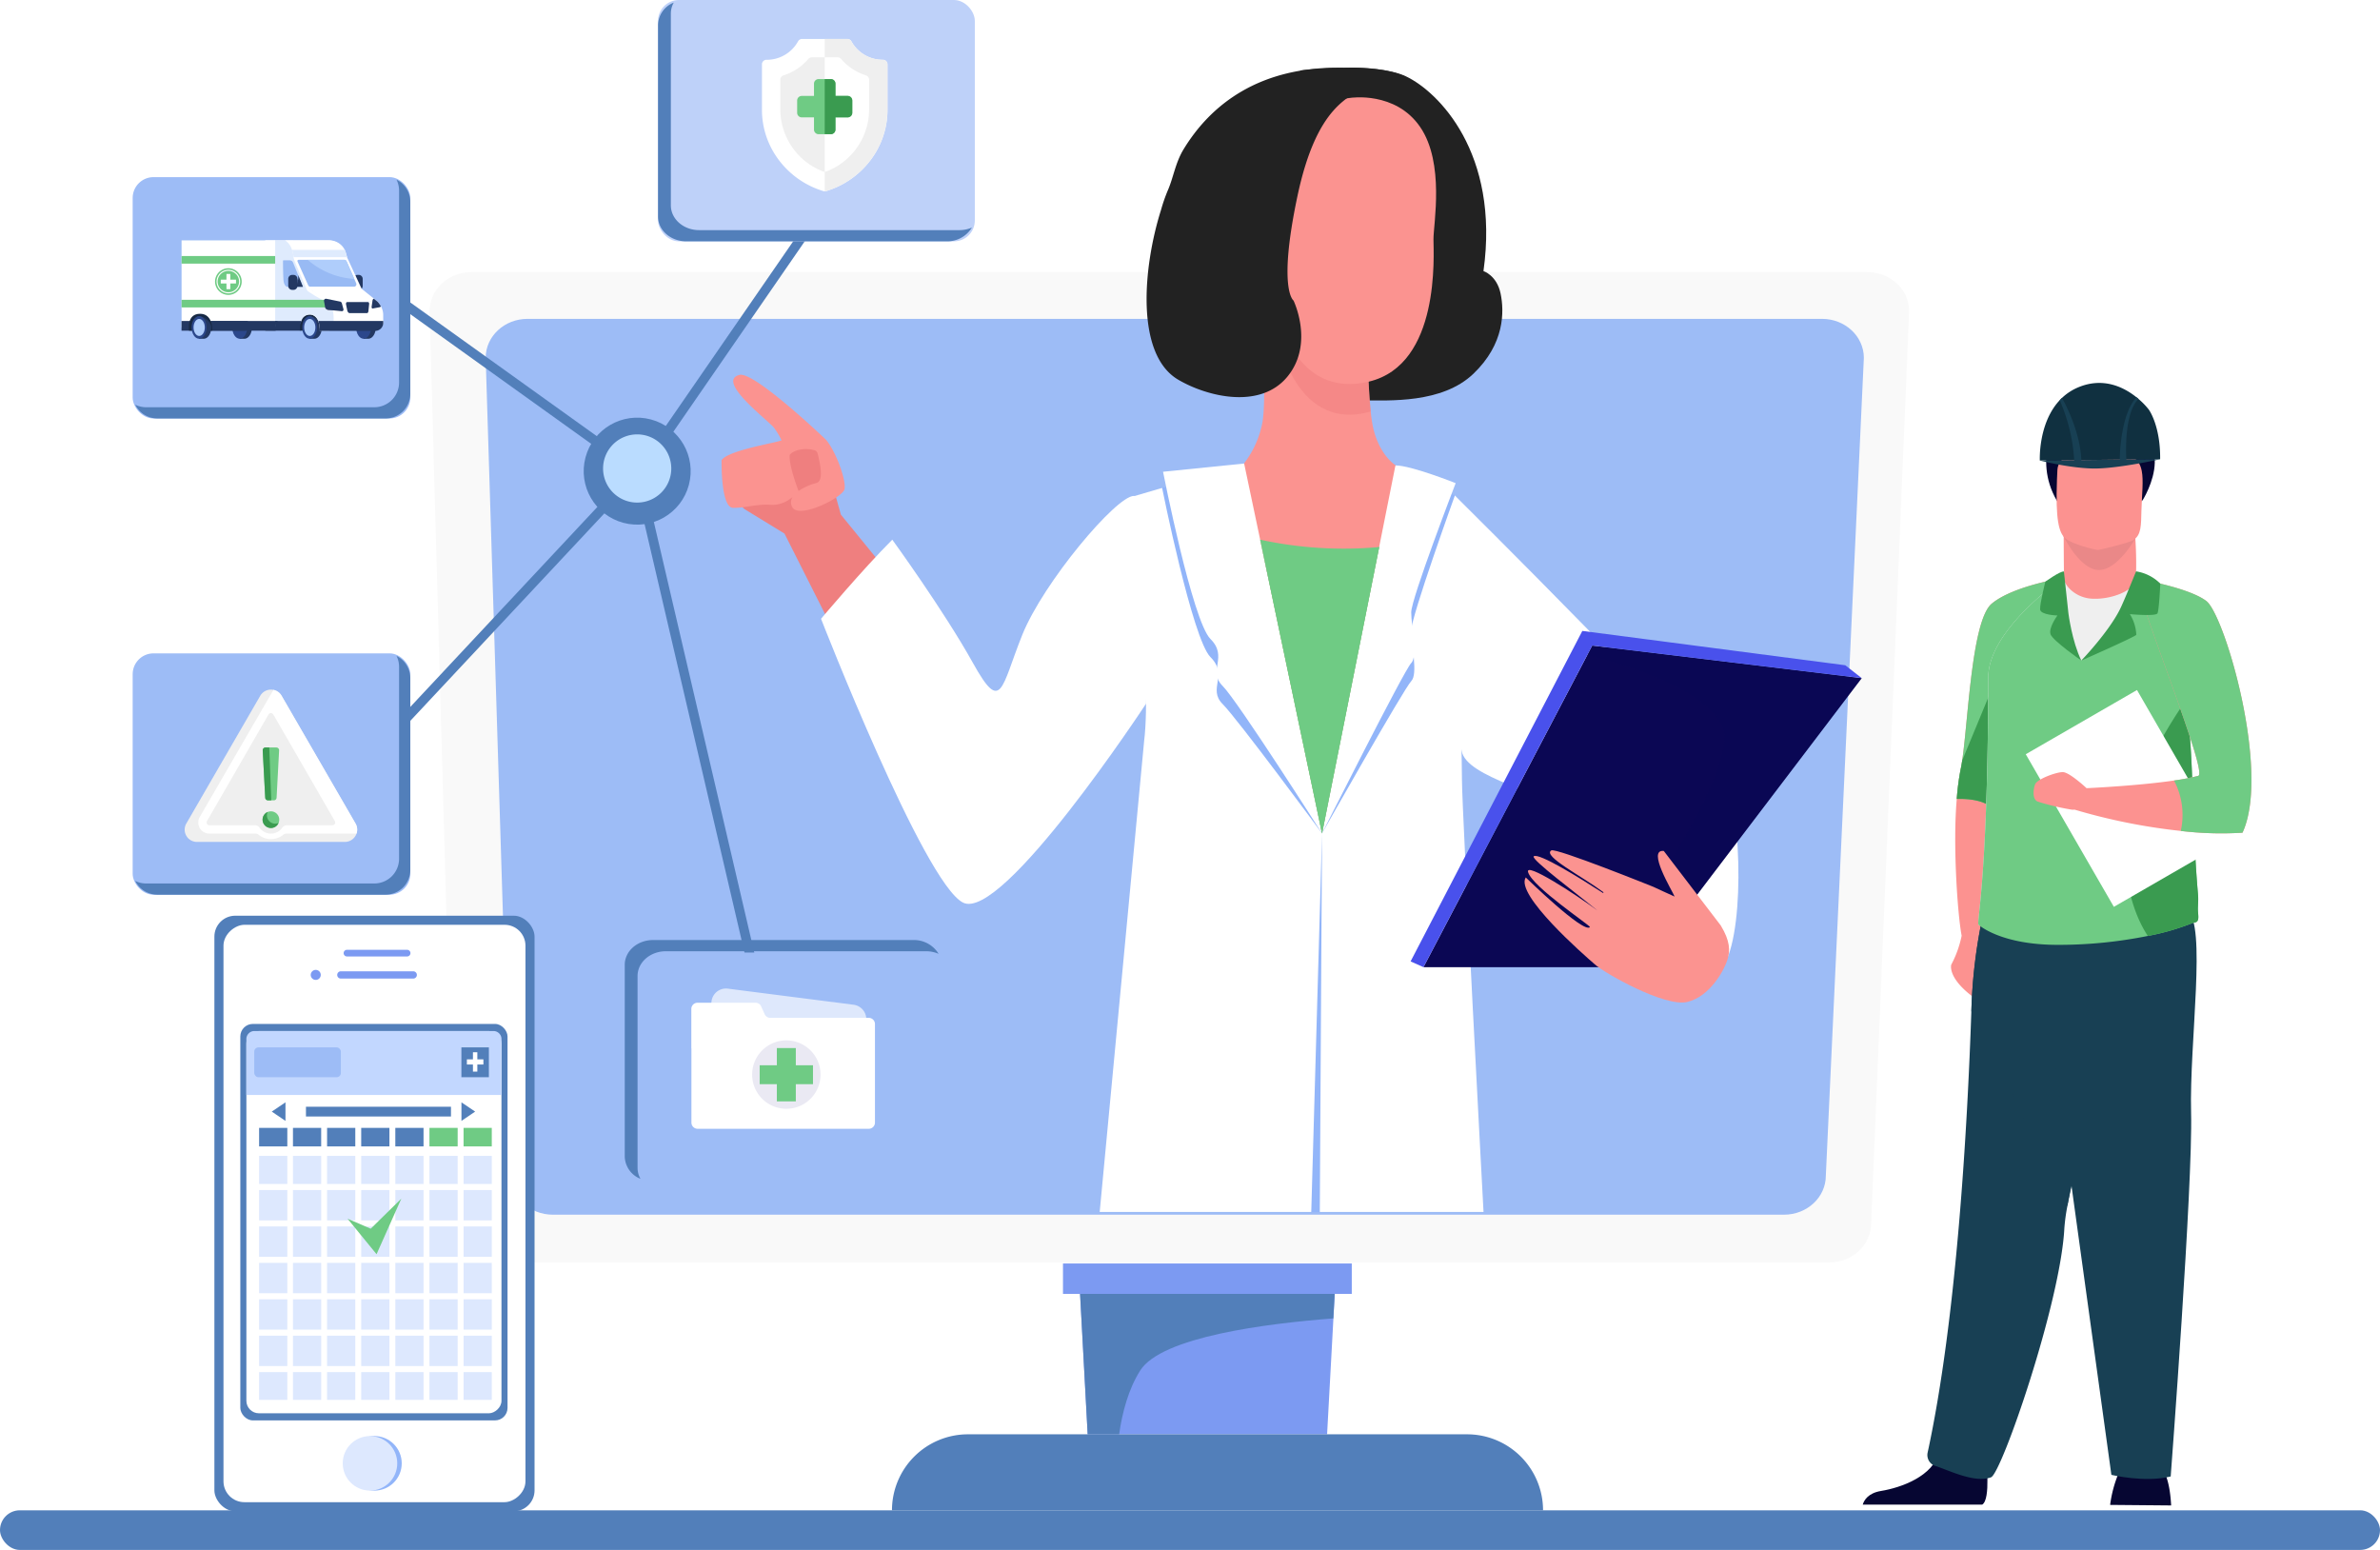 <svg xmlns="http://www.w3.org/2000/svg" xmlns:xlink="http://www.w3.org/1999/xlink" width="570" height="371.166" viewBox="0 0 570 371.166">
  <defs>
    <filter id="Rectangle_1821" x="140.631" y="219.11" width="93.869" height="75.798" filterUnits="userSpaceOnUse">
      <feOffset dy="3" input="SourceAlpha"/>
      <feGaussianBlur stdDeviation="3" result="blur"/>
      <feFlood flood-opacity="0.161"/>
      <feComposite operator="in" in2="blur"/>
      <feComposite in="SourceGraphic"/>
    </filter>
  </defs>
  <g id="Occucare_Jamaica_1" transform="translate(-201.228 -963)">
    <g id="Group_168778" data-name="Group 168778" transform="translate(233 963)">
      <g id="Group_168754" data-name="Group 168754">
        <g id="Group_168751" data-name="Group 168751">
          <g id="Layer_1" data-name="Layer 1">
            <rect id="Rectangle_1816" data-name="Rectangle 1816" width="570" height="9.489" rx="4.745" transform="translate(-31.772 361.677)" fill="#527fba"/>
            <path id="Path_84810" data-name="Path 84810" d="M851.853,921.425H532.717c-5.529,0-10.012-4.184-10.012-9.34L516.63,693.6c0-5.158,4.482-9.339,10.011-9.339h334.32c5.528,0,10.011,4.184,10.011,9.339l-9.106,218.488C861.865,917.244,857.383,921.425,851.853,921.425Z" transform="translate(-445.511 -619.108)" fill="#f9f9f9"/>
            <path id="Path_84813" data-name="Path 84813" d="M565.914,925.521l-6.07-195.847c0-5.158,4.481-9.339,10.011-9.339H879.9c5.529,0,10.012,4.184,10.012,9.339l-9.107,195.847c0,5.158-4.482,9.34-10.012,9.34H575.925C570.4,934.86,565.914,930.679,565.914,925.521Z" transform="translate(-475.3 -643.976)" fill="#9dbcf6"/>
            <path id="Path_84815" data-name="Path 84815" d="M1041.43,839.734s4.313,43.685,2.46,58.549l-10.651,112.852h91.927S1120,914.97,1120,907.688s-1.513-67.954-1.513-67.954l-14.409-7.281L1067.826,832Z" transform="translate(-801.639 -720.908)" fill="#fff"/>
            <g id="Group_168727" data-name="Group 168727" transform="translate(246.532 111.682)">
              <path id="Path_84816" data-name="Path 84816" d="M1099.433,834.195l-18.143,5.08s7.264,36.268,11.6,40.6-.735,7.585,2.9,11.225,23.814,30.994,23.814,30.994Z" transform="translate(-1081.29 -834.195)" fill="#92b5f9"/>
              <path id="Path_84817" data-name="Path 84817" d="M1223.138,838.02l-18.505,86.709s19.674-34.772,21.359-36.454,0-8.8,0-12.134,10.465-32.35,10.465-32.35S1226.9,838.02,1223.138,838.02Z" transform="translate(-1166.318 -836.831)" fill="#92b5f9"/>
            </g>
            <g id="Group_168728" data-name="Group 168728" transform="translate(246.772 111.001)">
              <path id="Path_84818" data-name="Path 84818" d="M1101.486,832l-19.415,1.972s7.02,35.71,11.354,40.044-.735,7.584,2.9,11.225,23.814,35.343,23.814,35.343Z" transform="translate(-1082.071 -832)" fill="#fff"/>
              <path id="Path_84819" data-name="Path 84819" d="M1222.231,833.462l-17.595,88.128s19.674-39.12,21.359-40.8,0-8.8,0-12.134,10.646-30.944,10.646-30.944S1225.987,833.462,1222.231,833.462Z" transform="translate(-1166.558 -833.009)" fill="#fff"/>
            </g>
            <path id="Path_84820" data-name="Path 84820" d="M1196.33,1207.705l2.582-90.555-.534,90.555Z" transform="translate(-914.063 -917.415)" fill="#92b5f9"/>
            <rect id="Rectangle_1817" data-name="Rectangle 1817" width="69.168" height="7.28" transform="translate(222.807 302.57)" fill="#7c9af2"/>
            <path id="Path_84821" data-name="Path 84821" d="M1077.267,1504.784h-57.331l-1.821-33.624H1079.1Z" transform="translate(-791.205 -1161.307)" fill="#7c9af2"/>
            <path id="Path_84822" data-name="Path 84822" d="M1079.082,1471.16H1018.1l1.821,33.624h7.54c.741-5.233,2.219-10.808,5.048-15.28,5.113-8.083,30.346-11.262,46.249-12.473Z" transform="translate(-791.204 -1161.307)" fill="#527fba"/>
            <path id="Path_84823" data-name="Path 84823" d="M1029.015,1597.6H873.087a18.2,18.2,0,0,1,18.2-18.2h119.53a18.2,18.2,0,0,1,18.2,18.2Z" transform="translate(-691.235 -1235.921)" fill="#527fba"/>
            <path id="Path_84824" data-name="Path 84824" d="M770.282,829.426l-5.3-18.962L741.7,816.43s3.32,10.327,5.638,11.751l9.437,5.775h0l20.814,41.288,14.976-18.5Z" transform="translate(-600.665 -706.177)" fill="#ef7f7f"/>
            <path id="Path_84825" data-name="Path 84825" d="M1153.408,528.173s17.746-2.17,25.331,1.448,22.449,18.233,18.5,46.6c0,0,3.186,1.013,4.095,5.355s.986,12.083-6.523,19.246-20.167,6.363-26.692,6.363-24.876-5.5-29.578-15.628S1153.408,528.173,1153.408,528.173Z" transform="translate(-873.726 -511.304)" fill="#222"/>
            <path id="Path_84826" data-name="Path 84826" d="M1162.706,542.583c-4.759-.445-8.724,1.739-11.911,5.327-4.028,11.851-10.469,32.128-11.963,44.639a36.779,36.779,0,0,0,4.718,13.977q.623,1.032,1.311,1.97c6.289,4.947,15.545,7.936,21.229,8.747,17.691-2.378,22.667-18.715,22.228-36.722-.119-4.852,3.35-19.958-4.16-29.72C1179.114,544.244,1170.416,541.823,1162.706,542.583Z" transform="translate(-874.428 -521.591)" fill="#222"/>
            <path id="Path_84827" data-name="Path 84827" d="M1148.968,721.773s.91,12.285,0,17.9a23.168,23.168,0,0,1-4.4,9.859l18.657,88.579,17.6-88.129s-4.368-2.677-5.608-10.314-1.214-27.3-1.214-27.3Z" transform="translate(-878.384 -638.576)" fill="#fb9390"/>
            <path id="Path_84828" data-name="Path 84828" d="M1171.743,961.01l13.7-68.6a94.44,94.44,0,0,1-28.516-1.763Z" transform="translate(-886.898 -761.409)" fill="#6fcb84"/>
            <path id="Path_84829" data-name="Path 84829" d="M1185.444,892.408l-.292.031c-3.429,14.015-11.263,45.087-13.936,47.76-2.567,2.567-10.394-31.669-14.272-49.55h-.017l14.82,70.365Z" transform="translate(-886.898 -761.409)" fill="#6fcb84"/>
            <path id="Path_84830" data-name="Path 84830" d="M1171.41,720.293c2.68,10.442,9.174,20.244,21.538,16.994.15-.039.294-.089.44-.127-.914-8.729-.89-24.791-.89-24.791Z" transform="translate(-896.886 -638.621)" fill="#ef7f7f" opacity="0.53"/>
            <path id="Path_84831" data-name="Path 84831" d="M1185.189,550.461s10.772-1.669,16.686,6.977,3.185,23.208,3.185,26.848,1.745,30.033-15.474,34.129-23.057-14.713-23.057-26.089S1170.759,551.884,1185.189,550.461Z" transform="translate(-893.521 -527.025)" fill="#fb9390"/>
            <path id="Path_84833" data-name="Path 84833" d="M766.8,779.448c-.207-.255-17.437-16.656-20.845-15.629-5.67,1.478,6.931,10.881,8.3,12.641a19.039,19.039,0,0,1,1.818,3.038c-.445.128-.864.243-1.24.334-3.244.782-11.9,2.4-13.135,4.411,0,0-.233,11.342,2.746,11.4s5.993-1.027,9.192-.705a7.27,7.27,0,0,0,4.487-1.451c.2-.133.388-.267.565-.4a2.319,2.319,0,0,0-.1,2.333c1.528,3.1,12.1-2.249,12.552-4.232S769.241,782.449,766.8,779.448ZM764.383,789.7a13.649,13.649,0,0,0-4.247,1.912c-.408-1.068-2.429-6.525-2.1-8.7h0c1.471-1.555,4.684-1.6,6.257-.928h0a1.487,1.487,0,0,1,.439.767C765.234,784.818,766.3,789.243,764.383,789.7Z" transform="translate(-600.656 -674.031)" fill="#fb9390"/>
            <path id="Path_84834" data-name="Path 84834" d="M818.4,886.326s24.571,63.1,33.977,67.955,43.872-47.633,43.872-47.633,1.33-49.747-2.917-49.747-21.708,20.768-26.731,33.261c-5.11,12.709-4.93,19.131-11.8,6.783-7.014-12.615-19.34-29.561-19.34-29.561C828.386,874.461,818.4,886.326,818.4,886.326Z" transform="translate(-653.536 -738.145)" fill="#fff"/>
            <path id="Path_84835" data-name="Path 84835" d="M1131.553,529.671s-6.067-.758-9.7,2.123-11.68,4.247-16.38,26.544-.91,24.876-.91,24.876,5,10.314-1.446,18.2-19.084,4.907-26.162.758c-10.293-6.034-8.457-26.963-4.129-40.655a40.6,40.6,0,0,1,1.61-4.644c1.36-3.078,1.811-6.62,3.779-9.858,6.371-10.481,17.97-20.059,38.481-19.543C1116.686,527.477,1125.945,526.941,1131.553,529.671Z" transform="translate(-826.54 -511.24)" fill="#222"/>
            <g id="Group_168731" data-name="Group 168731" transform="translate(122.114 46.625)">
              <path id="Path_84840" data-name="Path 84840" d="M681.921,690.383a1.139,1.139,0,0,1-.936-1.786l43.226-62.638a1.14,1.14,0,1,1,1.875,1.294l-43.226,62.638a1.137,1.137,0,0,1-.938.491Z" transform="translate(-680.782 -625.443)" fill="#527fba"/>
            </g>
            <g id="Group_168732" data-name="Group 168732" transform="translate(47.948 111.747)">
              <path id="Path_84841" data-name="Path 84841" d="M443.178,913.335a1.14,1.14,0,0,1-.831-1.918l71.744-76.7a1.14,1.14,0,0,1,1.664,1.556l-71.744,76.7a1.136,1.136,0,0,1-.832.362Z" transform="translate(-442.039 -834.377)" fill="#527fba"/>
            </g>
            <g id="Group_168733" data-name="Group 168733" transform="translate(61.987 70.28)">
              <path id="Path_84842" data-name="Path 84842" d="M546.074,744.845a1.135,1.135,0,0,1-.663-.214l-57.706-41.362a1.139,1.139,0,0,1,1.327-1.852l57.706,41.362a1.139,1.139,0,0,1-.664,2.065Z" transform="translate(-487.23 -701.204)" fill="#527fba"/>
            </g>
            <g id="Group_168734" data-name="Group 168734" transform="translate(119.7 111.802)">
              <path id="Path_84843" data-name="Path 84843" d="M704.909,968.625a1.14,1.14,0,0,1-1.108-.881l-30.779-131.99a1.14,1.14,0,0,1,2.219-.517l30.779,131.985a1.139,1.139,0,0,1-1.111,1.4Z" transform="translate(-672.998 -834.389)" fill="#527fba"/>
            </g>
            <circle id="Ellipse_530" data-name="Ellipse 530" cx="12.814" cy="12.814" r="12.814" transform="matrix(0.257, -0.966, 0.966, 0.257, 105.159, 121.913)" fill="#527fba"/>
            <path id="Path_84844" data-name="Path 84844" d="M666.7,817.863a8.166,8.166,0,1,1-8.166-8.166A8.166,8.166,0,0,1,666.7,817.863Z" transform="translate(-537.705 -705.674)" fill="#badcff"/>
            <g id="Group_168735" data-name="Group 168735" transform="translate(0 42.416)">
              <rect id="Rectangle_1818" data-name="Rectangle 1818" width="66.496" height="57.798" rx="5" fill="#9dbcf6"/>
              <path id="Path_84845" data-name="Path 84845" d="M352.245,613.82a5.9,5.9,0,0,1,.614,2.628v45.936a5.931,5.931,0,0,1-5.93,5.93H292.294a5.905,5.905,0,0,1-2.628-.613,5.93,5.93,0,0,0,5.317,3.3h54.634a5.931,5.931,0,0,0,5.931-5.931V619.137a5.93,5.93,0,0,0-3.3-5.317Z" transform="translate(-289.053 -613.206)" fill="#527fba"/>
            </g>
            <g id="Group_168736" data-name="Group 168736" transform="translate(0 156.461)">
              <rect id="Rectangle_1819" data-name="Rectangle 1819" width="66.496" height="57.798" rx="5" fill="#9dbcf6"/>
              <path id="Path_84846" data-name="Path 84846" d="M352.245,980.154a5.9,5.9,0,0,1,.614,2.628v45.936a5.931,5.931,0,0,1-5.93,5.93H292.294a5.9,5.9,0,0,1-2.628-.614,5.931,5.931,0,0,0,5.316,3.3h54.634a5.931,5.931,0,0,0,5.931-5.931V985.47a5.93,5.93,0,0,0-3.3-5.316Z" transform="translate(-289.053 -979.54)" fill="#527fba"/>
            </g>
            <g id="Group_168737" data-name="Group 168737" transform="translate(125.824)">
              <rect id="Rectangle_1820" data-name="Rectangle 1820" width="75.869" height="57.798" rx="5" transform="translate(75.869 57.798) rotate(180)" fill="#bed1f9"/>
              <path id="Path_84847" data-name="Path 84847" d="M696.5,477.279a5.315,5.315,0,0,0-.7,2.628v45.936c0,3.275,3.027,5.931,6.766,5.931H764.9a7.527,7.527,0,0,0,3-.614,6.908,6.908,0,0,1-6.066,3.3H699.495c-3.739,0-6.766-2.655-6.766-5.93V482.6a5.913,5.913,0,0,1,3.767-5.316Z" transform="translate(-692.729 -476.665)" fill="#527fba"/>
            </g>
            <g id="Group_168738" data-name="Group 168738" transform="translate(117.853 225.11)">
              <g transform="matrix(1, 0, 0, 1, -149.62, -225.11)" filter="url(#Rectangle_1821)">
                <rect id="Rectangle_1821-2" data-name="Rectangle 1821" width="75.869" height="57.798" rx="5" transform="translate(225.5 282.91) rotate(180)" fill="#9dbcf6"/>
              </g>
              <path id="Path_84848" data-name="Path 84848" d="M670.835,1256.01a5.318,5.318,0,0,1-.7-2.628v-45.936c0-3.275,3.027-5.93,6.766-5.93h62.336a7.527,7.527,0,0,1,3,.614,6.908,6.908,0,0,0-6.066-3.3H673.834c-3.739,0-6.766,2.655-6.766,5.931v45.936a5.912,5.912,0,0,0,3.767,5.316Z" transform="translate(-667.068 -1198.825)" fill="#527fba"/>
            </g>
            <g id="Group_168742" data-name="Group 168742" transform="translate(133.797 236.725)">
              <path id="Path_84856" data-name="Path 84856" d="M760.469,1262.954l-30.11-3.854a3.493,3.493,0,0,1-3.022-3.908l2.038-15.918a3.493,3.493,0,0,1,3.908-3.021l30.11,3.854a3.492,3.492,0,0,1,3.021,3.908l-2.038,15.919A3.492,3.492,0,0,1,760.469,1262.954Z" transform="translate(-724.539 -1236.225)" fill="#fff" opacity="0.66"/>
              <path id="Path_84857" data-name="Path 84857" d="M735.949,1249.933l-.822-1.852a1.483,1.483,0,0,0-1.356-.882H719.877a1.483,1.483,0,0,0-1.483,1.484v9.437h.025V1275.9a1.483,1.483,0,0,0,1.483,1.483h40.989a1.483,1.483,0,0,0,1.483-1.483v-23.6a1.483,1.483,0,0,0-1.483-1.483H737.305A1.483,1.483,0,0,1,735.949,1249.933Z" transform="translate(-718.394 -1243.794)" fill="#fff"/>
              <path id="Path_84858" data-name="Path 84858" d="M781.67,1284.39a8.19,8.19,0,1,1-8.19-8.19A8.19,8.19,0,0,1,781.67,1284.39Z" transform="translate(-750.724 -1263.782)" fill="#eae9f3"/>
              <path id="Path_84859" data-name="Path 84859" d="M783.875,1286.243h-4.112v-4.111h-4.54v4.111h-4.111v4.54h4.111v4.111h4.54v-4.111h4.111Z" transform="translate(-754.737 -1267.872)" fill="#6fcb84"/>
            </g>
            <path id="Path_84862" data-name="Path 84862" d="M1304.825,856.6s-3.125,34.675,1.6,61.083c1.187,6.635,19.505,9.58,29.514,17.116,16.682,12.559,28.31,29.511,31.276,36.247,6.766-3.051,6.721-33.506,3.02-45.6C1366.207,917.4,1304.825,856.6,1304.825,856.6Z" transform="translate(-988.155 -737.927)" fill="#fff"/>
            <path id="Path_84863" data-name="Path 84863" d="M1387.79,979.938l-64.532-7.8-40.422,77.016h52.336Z" transform="translate(-973.699 -817.535)" fill="#0b0754"/>
            <path id="Path_84864" data-name="Path 84864" d="M1422.319,1049.145l52.618-69.213-64.532-7.8-1.153,2.2c10.089,2.641,29.607,8.832,32.505,17.795,3.094,9.573-19.433,43.131-29.192,57.024Z" transform="translate(-1060.843 -817.534)" fill="#0b0754" opacity="0.44"/>
            <path id="Path_84865" data-name="Path 84865" d="M1314.049,960.852l-41.129,79.142,3.083,1.376,40.422-77.016,64.532,7.8-3.932-3.08Z" transform="translate(-966.86 -809.762)" fill="#4951ec"/>
            <path id="Path_84882" data-name="Path 84882" d="M1363,1131.262c1.173-.937,11,5.168,16.647,8.813.011-.077.022-.152.034-.228-5.311-3.94-14.61-8.642-12.482-10,1.09-.693,24.429,8.711,24.433,8.713,2.458,1.113,2.571,1.219,5.106,2.339-.6-1.464-6.709-11.406-2.588-10.918l13.632,17.826c2.315,3.791,2.231,6.089,1.657,8.067-.707,2.433-4.125,8.959-9.7,10.271-5.365,1.263-19.909-6.951-22.187-9.08-2.446-2.1-19.121-16.68-16.458-20.743,0,0,13.9,13.572,15.378,11.889.089-.389-13.746-9.574-14.828-13.162-.775-2.569,11.32,5.262,16.619,9.188C1373.514,1140.351,1362.19,1131.912,1363,1131.262Z" transform="translate(-1027.449 -926.196)" fill="#fb9390"/>
            <g id="Group_168750" data-name="Group 168750" transform="translate(19.574 219.287)">
              <rect id="Rectangle_1828" data-name="Rectangle 1828" width="76.677" height="142.621" rx="5" fill="#527fba"/>
              <rect id="Rectangle_1829" data-name="Rectangle 1829" width="138.268" height="72.324" rx="5" transform="translate(74.501 2.177) rotate(90)" fill="#fff"/>
              <g id="Group_168747" data-name="Group 168747" transform="translate(30.957 8.167)">
                <path id="Path_84884" data-name="Path 84884" d="M475.212,1236.484H460.8a.795.795,0,1,1,0-1.59h14.412a.795.795,0,1,1,0,1.59Z" transform="translate(-460.007 -1234.894)" fill="#7c9af2"/>
              </g>
              <g id="Group_168748" data-name="Group 168748" transform="translate(29.416 13.312)">
                <path id="Path_84885" data-name="Path 84885" d="M473.255,1253.185H455.921a.872.872,0,1,1,0-1.745h17.334a.872.872,0,1,1,0,1.745Z" transform="translate(-455.049 -1251.44)" fill="#7c9af2"/>
              </g>
              <path id="Path_84886" data-name="Path 84886" d="M437.046,1251.582a1.2,1.2,0,1,1-.35-.847,1.2,1.2,0,0,1,.35.847Z" transform="translate(-411.572 -1237.405)" fill="#7c9af2"/>
              <circle id="Ellipse_532" data-name="Ellipse 532" cx="6.53" cy="6.53" r="6.53" transform="translate(31.808 124.613)" fill="#92b5f9"/>
              <circle id="Ellipse_533" data-name="Ellipse 533" cx="6.53" cy="6.53" r="6.53" transform="translate(30.735 124.613)" fill="#dde8fe"/>
              <rect id="Rectangle_1830" data-name="Rectangle 1830" width="63.997" height="94.944" rx="3" transform="translate(6.209 25.916)" fill="#527fba"/>
              <rect id="Rectangle_1831" data-name="Rectangle 1831" width="91.541" height="61.094" rx="3" transform="translate(68.755 27.617) rotate(90)" fill="#fff"/>
              <path id="Path_84887" data-name="Path 84887" d="M444.353,1297.5H386.776a1.931,1.931,0,0,0-1.758,2.062v13.25h61.094V1299.56a1.931,1.931,0,0,0-1.758-2.06Z" transform="translate(-377.356 -1269.88)" fill="#c2d7ff"/>
              <g id="Group_168749" data-name="Group 168749" transform="translate(21.93 45.748)">
                <rect id="Rectangle_1832" data-name="Rectangle 1832" width="34.731" height="2.335" fill="#527fba"/>
              </g>
              <path id="Path_84888" data-name="Path 84888" d="M404.6,1354.687l3.281,2.226v-4.443Z" transform="translate(-390.857 -1307.776)" fill="#527fba"/>
              <path id="Path_84889" data-name="Path 84889" d="M554.1,1354.687l-3.281,2.226v-4.443Z" transform="translate(-491.651 -1307.776)" fill="#527fba"/>
              <rect id="Rectangle_1833" data-name="Rectangle 1833" width="20.741" height="7.146" rx="1" transform="translate(9.547 31.531)" fill="#9dbcf6"/>
              <rect id="Rectangle_1834" data-name="Rectangle 1834" width="6.579" height="7.146" transform="translate(59.158 31.531)" fill="#527fba"/>
              <rect id="Rectangle_1835" data-name="Rectangle 1835" width="1.052" height="4.636" transform="translate(61.922 32.7)" fill="#fff"/>
              <rect id="Rectangle_1836" data-name="Rectangle 1836" width="1.234" height="3.954" transform="translate(60.47 35.635) rotate(-90)" fill="#fff"/>
              <rect id="Rectangle_1837" data-name="Rectangle 1837" width="6.757" height="58.432" transform="translate(10.708 57.511)" fill="#dde8fe"/>
              <rect id="Rectangle_1838" data-name="Rectangle 1838" width="6.757" height="58.432" transform="translate(18.818 57.511)" fill="#dde8fe"/>
              <rect id="Rectangle_1839" data-name="Rectangle 1839" width="6.757" height="58.432" transform="translate(26.989 57.511)" fill="#dde8fe"/>
              <rect id="Rectangle_1840" data-name="Rectangle 1840" width="6.757" height="58.432" transform="translate(35.161 57.511)" fill="#dde8fe"/>
              <rect id="Rectangle_1841" data-name="Rectangle 1841" width="6.757" height="58.432" transform="translate(43.332 57.511)" fill="#dde8fe"/>
              <rect id="Rectangle_1842" data-name="Rectangle 1842" width="6.757" height="58.432" transform="translate(51.505 57.511)" fill="#dde8fe"/>
              <rect id="Rectangle_1843" data-name="Rectangle 1843" width="6.757" height="58.432" transform="translate(59.676 57.511)" fill="#dde8fe"/>
              <rect id="Rectangle_1844" data-name="Rectangle 1844" width="6.757" height="4.438" transform="translate(10.708 50.81)" fill="#527fba"/>
              <rect id="Rectangle_1845" data-name="Rectangle 1845" width="6.757" height="4.438" transform="translate(18.818 50.81)" fill="#527fba"/>
              <rect id="Rectangle_1846" data-name="Rectangle 1846" width="6.757" height="4.438" transform="translate(26.989 50.81)" fill="#527fba"/>
              <rect id="Rectangle_1847" data-name="Rectangle 1847" width="6.757" height="4.438" transform="translate(35.161 50.81)" fill="#527fba"/>
              <rect id="Rectangle_1848" data-name="Rectangle 1848" width="6.757" height="4.438" transform="translate(43.332 50.81)" fill="#527fba"/>
              <rect id="Rectangle_1849" data-name="Rectangle 1849" width="6.757" height="4.438" transform="translate(51.505 50.81)" fill="#6fcb84"/>
              <rect id="Rectangle_1850" data-name="Rectangle 1850" width="6.757" height="4.438" transform="translate(59.676 50.81)" fill="#6fcb84"/>
              <rect id="Rectangle_1851" data-name="Rectangle 1851" width="57.573" height="1.451" transform="translate(9.547 64.245)" fill="#fff"/>
              <rect id="Rectangle_1852" data-name="Rectangle 1852" width="57.573" height="1.451" transform="translate(9.547 72.965)" fill="#fff"/>
              <rect id="Rectangle_1853" data-name="Rectangle 1853" width="57.573" height="1.451" transform="translate(9.547 81.685)" fill="#fff"/>
              <rect id="Rectangle_1854" data-name="Rectangle 1854" width="57.573" height="1.451" transform="translate(9.547 90.405)" fill="#fff"/>
              <rect id="Rectangle_1855" data-name="Rectangle 1855" width="57.573" height="1.451" transform="translate(9.547 99.125)" fill="#fff"/>
              <rect id="Rectangle_1856" data-name="Rectangle 1856" width="57.573" height="1.451" transform="translate(9.421 107.845)" fill="#fff"/>
              <path id="Path_84890" data-name="Path 84890" d="M468.572,1433.913l-5.544-2.388,6.944,8.5,5.931-13.309Z" transform="translate(-431.133 -1358.959)" fill="#6fcb84"/>
            </g>
          </g>
        </g>
        <g id="Group_168752" data-name="Group 168752" transform="translate(414.346 91.704)">
          <path id="Path_75435" data-name="Path 75435" d="M1801.029,986.188c4.246-21.758,8.136-42.589,8.136-42.589s-12.084,1.83-17.287,6.166-5.729,31.943-7.463,39.747a61.009,61.009,0,0,0-.912,7.02c-.986,11.224.24,28.032,1.171,32.745a25.534,25.534,0,0,1-2.493,6.944s-1.059,3.275,5.875,8.19C1792.483,1047.544,1796.418,1009.843,1801.029,986.188Z" transform="translate(-1760.984 -896.907)" fill="#fc9290"/>
          <path id="Path_75436" data-name="Path 75436" d="M1813.316,943.6s-2.243,12-5.179,27.306c-.93,4.855-1.934,10.041-2.956,15.283-4.158,8.151-7.727,13.693-8.829,12.65-2.249-2.123-6.2-2.386-8.7-2.307a60.946,60.946,0,0,1,.912-7.019c.137-.617.267-1.357.391-2.2,1.456-9.819,2.28-33.556,7.072-37.548C1801.227,945.429,1813.316,943.6,1813.316,943.6Z" transform="translate(-1765.133 -896.907)" fill="#6fcb84"/>
          <path id="Path_75437" data-name="Path 75437" d="M1808.135,1011.772c-.93,4.856-1.934,10.041-2.957,15.283-4.158,8.151-7.727,13.693-8.829,12.65-2.249-2.123-6.2-2.386-8.7-2.306a60.994,60.994,0,0,1,.912-7.02c.137-.617.267-1.357.391-2.2l12.463-30.1Z" transform="translate(-1765.132 -937.772)" fill="#3a9b50"/>
          <path id="Path_75438" data-name="Path 75438" d="M1907.406,901.995a92.105,92.105,0,0,0-.545-13.455l-16.769,2.741s0,5.117.074,10.795h-.017s-.458,5.268,6.031,6.039S1907.574,906.06,1907.406,901.995Z" transform="translate(-1841.964 -855.609)" fill="#fc9290"/>
          <path id="Path_75439" data-name="Path 75439" d="M1889.9,903.641s3.95,8.093,8.479,8.093,8.768-7.612,8.768-7.612Z" transform="translate(-1841.823 -866.936)" fill="#ea8888"/>
          <path id="Path_75440" data-name="Path 75440" d="M1934.61,1804.2a29.551,29.551,0,0,1,2.023-7.578c1.413-2.826,10.406-1.028,10.406-1.028s1.8,1.542,2.184,8.736Z" transform="translate(-1875.361 -1535.521)" fill="#060632"/>
          <path id="Path_75441" data-name="Path 75441" d="M1726.172,1786.357c2.113-1.29.911-10.911.911-10.911s-9.846-7.877-11.2-1.846-9.353,8.739-13.906,9.478c-3.143.509-4.116,2.25-4.418,3.281Z" transform="translate(-1697.558 -1517.745)" fill="#060632"/>
          <path id="Path_75442" data-name="Path 75442" d="M1896.443,810.1s11.194-17.649-10.3-18.817c0,0-8.062.949-9.888-.876,0,0-6.253,9.5-.413,19.693S1896.443,810.1,1896.443,810.1Z" transform="translate(-1829.412 -782.003)" fill="#060632"/>
          <path id="Path_75443" data-name="Path 75443" d="M1885.51,842.532c1.629,1.282,6.41,2.555,7.787,2.7,0,0,7.085-1.579,8.368-2.356,1.994-1.209,1.87-3.655,1.968-7.058.123-4.027.529-7.189.079-9.51-.534-2.777-2.3-4.357-7.224-4.786-9.049-.786-12.819,1.481-12.976,4.514-.041.815-.079,1.592-.105,2.327C1883.053,837.828,1883.8,841.182,1885.51,842.532Z" transform="translate(-1836.889 -805.227)" fill="#fc9290"/>
          <path id="Path_75444" data-name="Path 75444" d="M1792.976,1325.056a45.486,45.486,0,0,0-.723,5.318c-.915,17.853-15.028,58.674-17.553,59.626-3.906,1.474-10.06-1.659-13.275-2.684a2.76,2.76,0,0,1-1.936-3.135c6.989-32.131,9.558-78.4,10.492-105.787a124.3,124.3,0,0,1,2.84-23.324s34.422-9.184,34.625,2.434C1807.629,1267.778,1796.047,1308.1,1792.976,1325.056Z" transform="translate(-1743.967 -1127.936)" fill="#184054"/>
          <path id="Path_75445" data-name="Path 75445" d="M1824.635,1325.056l-22.994-46.663a124.337,124.337,0,0,1,2.84-23.324s34.421-9.184,34.625,2.434C1839.288,1267.778,1827.7,1308.1,1824.635,1325.056Z" transform="translate(-1775.622 -1127.936)" fill="#184054"/>
          <path id="Path_75446" data-name="Path 75446" d="M1862.99,1262.713l18.2,131.882s7.991,1.927,14.206.385c0,0,5.327-70.141,4.884-87.1s3.822-45.375-.973-48.508S1862.99,1262.713,1862.99,1262.713Z" transform="translate(-1821.64 -1133.111)" fill="#184054"/>
          <path id="Path_75447" data-name="Path 75447" d="M1860.874,1023.159a2.719,2.719,0,0,1-2.677,2.825l-28.675.437-21.061.321c-.986.018,2.131-7.873,2.194-59.323.016-11.484,17.79-23.834,18.117-23.834h0c0,1.653,2.6,4.706,6.619,4.968,4.764.312,10.607-2.058,10.607-4.8a12.741,12.741,0,0,1,1.444,1.863c2.377,3.465,7.167,11.912,10.225,26.618,2.415,11.613,1.486,27.141,3.224,47.176C1861.025,1020.862,1860.838,1022.144,1860.874,1023.159Z" transform="translate(-1780.594 -896.894)" fill="#efefef"/>
          <path id="Path_75448" data-name="Path 75448" d="M1859.815,1026.141a58.407,58.407,0,0,1-10.941,3.185,107.849,107.849,0,0,1-21.2,2.13c-13.938.089-19.215-4.719-19.215-4.719-.987.018,2.131-7.873,2.194-59.323.016-11.484,17.79-23.834,18.117-23.834h0s-.457,15.288,4.168,19.784c0,0,6.486-5.01,14.9-19.269,2.378,3.465,6.766,13.427,9.827,28.132a79.618,79.618,0,0,1,1.3,9.764c.811,10.149.63,22.537,1.92,37.411.127,1.448-.06,2.732-.023,3.746C1860.936,1024.681,1861.346,1026.114,1859.815,1026.141Z" transform="translate(-1780.594 -896.894)" fill="#6fcb84"/>
          <path id="Path_75449" data-name="Path 75449" d="M1965.215,1112.51a58.338,58.338,0,0,1-10.941,3.185c-2.243-3.42-5.074-9.594-5.461-19.323-.663-16.452,14.965-37.639,14.965-37.639l.6,9.635c.811,10.149.63,22.537,1.92,37.411.127,1.448-.06,2.733-.023,3.746C1966.337,1111.05,1966.746,1112.483,1965.215,1112.51Z" transform="translate(-1885.997 -983.26)" fill="#3a9b50"/>
          <rect id="Rectangle_68" data-name="Rectangle 68" width="30.761" height="42.196" transform="translate(39.044 88.917) rotate(-30)" fill="#fff"/>
          <path id="Path_75450" data-name="Path 75450" d="M1902.61,949.62c-3.262-2.466-10.926-4.216-14.7-4.96-1.329-.262-2.176-.4-2.176-.4.393,1.813,1.278,4.658,2.435,8.072,4.844,14.312,14.446,38.647,12.511,39.165a53.11,53.11,0,0,1-5.8,1.118c-8.422,1.233-19.755,1.781-20.94,1.834-.089-.089-4.13-3.85-5.7-3.85-1.59,0-6.174,1.67-6.641,2.955s-.655,3.6.654,4.111a58.893,58.893,0,0,0,8.138,1.927,3.771,3.771,0,0,0,.675-.006,142.148,142.148,0,0,0,25.437,5.1,82.23,82.23,0,0,0,14.778.426C1918.038,990.577,1907.026,952.956,1902.61,949.62Z" transform="translate(-1820.333 -897.404)" fill="#fc9290"/>
          <path id="Path_75451" data-name="Path 75451" d="M1990.308,1006.16a82.261,82.261,0,0,1-14.778-.426,17.662,17.662,0,0,0-1.62-12.074,53.161,53.161,0,0,0,5.8-1.117c1.934-.518-7.668-24.854-12.511-39.165-.388-4.629-.592-7.724-.592-7.724l.333.051c3.772.743,11.435,2.493,14.7,4.959C1986.053,954,1997.065,991.622,1990.308,1006.16Z" transform="translate(-1899.358 -898.45)" fill="#6fcb84"/>
          <path id="Path_75452" data-name="Path 75452" d="M1906.99,958.657s12.975-5.717,13.168-6.167a10.283,10.283,0,0,0-1.542-4.946s6.232.578,6.616-.192.674-7.113.674-7.113a10.451,10.451,0,0,0-5.805-2.938s-2.82,7.006-3.862,9.09C1913.48,951.912,1906.99,958.657,1906.99,958.657Z" transform="translate(-1854.64 -892.181)" fill="#3a9b50"/>
          <path id="Path_75453" data-name="Path 75453" d="M1874.3,947.434s.836,6.677,3.084,11.306c0,0-6.777-4.718-7.354-6.263s1.638-4.529,1.638-4.529-4.047-.1-4.143-1.445,1.252-6.648,1.252-6.648,3.481-2.541,4.444-2.445Z" transform="translate(-1825.039 -892.262)" fill="#3a9b50"/>
          <g id="Group_163900" data-name="Group 163900" transform="translate(42.404 0)">
            <path id="Path_75454" data-name="Path 75454" d="M1896.036,775.054l-28.814.308s-.424-8.689,4.571-14.229q.343-.384.725-.745a12.84,12.84,0,0,1,3.936-2.558c5.759-2.4,10.536-.185,13.521,2.086.295.222.571.445.829.668a17.356,17.356,0,0,1,2.529,2.609S1896.134,767.01,1896.036,775.054Z" transform="translate(-1867.214 -756.792)" fill="#103040"/>
            <path id="Path_75455" data-name="Path 75455" d="M1887.975,785.462c-.078-1.17-.587-11.134,2.913-14.511a5.616,5.616,0,0,0-.478-.4c-3.732,3.884-4.029,13.69-4.013,14.928l-9.211.1c-.273-7.057-4.168-14.084-4.635-14.867a6.4,6.4,0,0,0-.534.546,42.037,42.037,0,0,1,3.463,14.341l-8.226.089s7.674,1.984,13.454,1.912,15.36-2.22,15.36-2.22Z" transform="translate(-1867.241 -767.11)" fill="#184054"/>
          </g>
        </g>
      </g>
      <g id="caution" transform="translate(12.456 165.144)">
        <path id="Path_84906" data-name="Path 84906" d="M40.93,61.537,23.214,30.931a2.948,2.948,0,0,0-5.1,0L.4,61.537a2.938,2.938,0,0,0,2.55,4.4H38.382a2.938,2.938,0,0,0,2.548-4.4Z" transform="translate(-0.009 -29.463)" fill="#efefef"/>
        <path id="Path_84907" data-name="Path 84907" d="M78.126,62.253,60.411,31.648a2.9,2.9,0,0,0-1.939-1.406L40.821,60.67a2.663,2.663,0,0,0,.884,3.583,2.725,2.725,0,0,0,1.482.408H54.1a1.267,1.267,0,0,1,.806.267,4.667,4.667,0,0,0,5.919,0,1.267,1.267,0,0,1,.806-.267H78.363A2.885,2.885,0,0,0,78.126,62.253Z" transform="translate(-37.204 -30.18)" fill="#fff"/>
        <path id="Path_84908" data-name="Path 84908" d="M95.92,126.2,81.187,100.68a.667.667,0,0,0-1.157,0L65.3,126.2a.667.667,0,0,0,.577,1H76.79a1.37,1.37,0,0,1,1.109.6,3.325,3.325,0,0,0,5.422,0,1.37,1.37,0,0,1,1.109-.6H95.342a.667.667,0,0,0,.578-1Z" transform="translate(-59.954 -94.719)" fill="#efefef"/>
        <circle id="Ellipse_534" data-name="Ellipse 534" cx="1.999" cy="1.999" r="1.999" transform="translate(18.657 29.145)" fill="#6fcb84"/>
        <path id="Path_84909" data-name="Path 84909" d="M234.334,214.439h-1.4a.667.667,0,0,1-.666-.631l-.6-11.332a.667.667,0,0,1,.666-.7h2.594a.667.667,0,0,1,.666.7l-.6,11.332a.667.667,0,0,1-.666.631Z" transform="translate(-212.977 -187.919)" fill="#6fcb84"/>
        <path id="Path_84910" data-name="Path 84910" d="M234.266,396.5a1.992,1.992,0,0,1-1.83-2.8,2,2,0,1,0,2.626,2.629,2,2,0,0,1-.8.167Z" transform="translate(-212.568 -364.397)" fill="#3a9b50"/>
        <path id="Path_84911" data-name="Path 84911" d="M232.339,201.771a.667.667,0,0,0-.666.7l.6,11.332a.667.667,0,0,0,.666.631h.784l-.486-12.665Z" transform="translate(-212.979 -187.918)" fill="#3a9b50"/>
      </g>
      <g id="health-insurance_6_" data-name="health-insurance (6)" transform="translate(150.712 9.331)">
        <g id="Group_168777" data-name="Group 168777" transform="translate(0 0)">
          <path id="Path_84930" data-name="Path 84930" d="M66.033,36.478a1.13,1.13,0,0,1-.331-.05,20.889,20.889,0,0,1-10.633-7.407A19.923,19.923,0,0,1,51,16.939V6.054a1.084,1.084,0,0,1,1.1-1.068A8.54,8.54,0,0,0,59.644.57a1.1,1.1,0,0,1,.97-.57H71.448a1.1,1.1,0,0,1,.973.57,8.537,8.537,0,0,0,7.538,4.416,1.091,1.091,0,0,1,1.107,1.068V16.939a19.922,19.922,0,0,1-4.07,12.083,20.889,20.889,0,0,1-10.631,7.407,1.128,1.128,0,0,1-.331.05Z" transform="translate(-51 0)" fill="#fff"/>
          <path id="Path_84931" data-name="Path 84931" d="M269.926,4.985A8.537,8.537,0,0,1,262.388.57a1.1,1.1,0,0,0-.973-.57H256V36.478a1.13,1.13,0,0,0,.331-.05,20.889,20.889,0,0,0,10.633-7.407,19.923,19.923,0,0,0,4.068-12.081V6.054A1.091,1.091,0,0,0,269.926,4.985Z" transform="translate(-240.967 0)" fill="#efefef"/>
          <path id="Path_84932" data-name="Path 84932" d="M121.633,87.4a1.137,1.137,0,0,1-.424-.082A15.958,15.958,0,0,1,111,72.546V65.324a1.063,1.063,0,0,1,.757-1.006,12.873,12.873,0,0,0,5.946-3.93,1.117,1.117,0,0,1,.852-.389h6.155a1.117,1.117,0,0,1,.852.389,12.873,12.873,0,0,0,5.946,3.93,1.063,1.063,0,0,1,.757,1.006v7.222a15.958,15.958,0,0,1-10.209,14.771A1.138,1.138,0,0,1,121.633,87.4Z" transform="translate(-106.6 -55.6)" fill="#efefef"/>
          <path id="Path_84933" data-name="Path 84933" d="M265.876,64.319a12.873,12.873,0,0,1-5.946-3.93,1.117,1.117,0,0,0-.852-.389H256V87.4a1.137,1.137,0,0,0,.423-.082,15.957,15.957,0,0,0,10.209-14.771V65.325a1.063,1.063,0,0,0-.757-1.006Z" transform="translate(-240.967 -55.6)" fill="#fff"/>
        </g>
        <path id="Path_84934" data-name="Path 84934" d="M174.066,150.2h-2.933a1.1,1.1,0,0,1-1.1-1.1v-2.93H167.1a1.1,1.1,0,0,1-1.1-1.1v-2.933a1.1,1.1,0,0,1,1.1-1.1h2.933V138.1a1.1,1.1,0,0,1,1.1-1.1h2.933a1.1,1.1,0,0,1,1.1,1.1v2.933H178.1a1.1,1.1,0,0,1,1.1,1.1v2.933a1.1,1.1,0,0,1-1.1,1.1h-2.931V149.1a1.1,1.1,0,0,1-1.1,1.1Zm1.1-4.033V149.1a1.1,1.1,0,0,1-1.1,1.1h-2.933a1.1,1.1,0,0,1-1.1-1.1v-2.931m5.133-5.133H178.1a1.1,1.1,0,0,1,1.1,1.1v2.933a1.1,1.1,0,0,1-1.1,1.1h-2.93m-5.133-5.133V138.1a1.1,1.1,0,0,1,1.1-1.1h2.933a1.1,1.1,0,0,1,1.1,1.1v2.933m-5.134,5.136H167.1a1.1,1.1,0,0,1-1.1-1.1v-2.933a1.1,1.1,0,0,1,1.1-1.1h2.933" transform="translate(-157.567 -127.394)" fill="#6fcb84"/>
        <path id="Path_84935" data-name="Path 84935" d="M261.5,141.033h-2.933V138.1a1.1,1.1,0,0,0-1.1-1.1H256v13.2h1.466a1.1,1.1,0,0,0,1.1-1.1v-2.93H261.5a1.1,1.1,0,0,0,1.1-1.1v-2.933a1.1,1.1,0,0,0-1.1-1.1Z" transform="translate(-240.967 -127.394)" fill="#3a9b50"/>
      </g>
    </g>
    <g id="Group_169164" data-name="Group 169164" transform="translate(244.706 1020.565)">
      <g id="Group_169119" data-name="Group 169119" transform="translate(41.182 8.263)">
        <g id="Group_169117" data-name="Group 169117" transform="translate(0 0)">
          <path id="Path_85355" data-name="Path 85355" d="M2383.868,1346.143v1.692a.952.952,0,0,1-.951.951h-.3a.953.953,0,0,1-.95-.951v-1.692a.93.93,0,0,1,.138-.488h0a.953.953,0,0,1,.812-.46h.3a.954.954,0,0,1,.951.947Z" transform="translate(-2381.663 -1345.196)" fill="#233862"/>
        </g>
        <g id="Group_169118" data-name="Group 169118" transform="translate(0.003 0.46)" opacity="0.3">
          <path id="Path_85356" data-name="Path 85356" d="M2383.771,1352.6a.954.954,0,0,1-.85.526h-.3a.952.952,0,0,1-.95-.95v-1.692a.929.929,0,0,1,.138-.489C2381.821,1350.1,2382.221,1352.421,2383.771,1352.6Z" transform="translate(-2381.666 -1349.995)" fill="#233862"/>
        </g>
      </g>
      <g id="Group_169120" data-name="Group 169120" transform="translate(28.124 16.883)">
        <path id="Path_85357" data-name="Path 85357" d="M2246.165,1439.516h4.7v-4.74h-4.9Z" transform="translate(-2245.966 -1434.776)" fill="#172944"/>
      </g>
      <g id="Group_169121" data-name="Group 169121" transform="translate(20.061 0.002)">
        <path id="Path_85358" data-name="Path 85358" d="M2185.285,1271.02l-23.074.569v-12.168h15.153a3.849,3.849,0,0,1,3.425,2.094l.992,1.936Z" transform="translate(-2162.211 -1259.421)" fill="#fff"/>
      </g>
      <g id="Group_169122" data-name="Group 169122" transform="translate(29.977 18.139)">
        <path id="Path_85359" data-name="Path 85359" d="M2265.274,1450.6a7.554,7.554,0,0,0,.665,2.705h1.123c.987,0,1.788-1.212,1.788-2.705s-1.923-2.706-2.91-2.706S2265.274,1449.1,2265.274,1450.6Z" transform="translate(-2265.223 -1447.89)" fill="#233862"/>
      </g>
      <g id="Group_169123" data-name="Group 169123" transform="translate(28.9 18.142)">
        <ellipse id="Ellipse_562" data-name="Ellipse 562" cx="1.788" cy="2.706" rx="1.788" ry="2.706" transform="translate(0 0)" fill="#2b478b"/>
      </g>
      <g id="Group_169124" data-name="Group 169124" transform="translate(29.364 18.81)">
        <ellipse id="Ellipse_563" data-name="Ellipse 563" cx="1.346" cy="2.039" rx="1.346" ry="2.039" transform="translate(0 0)" fill="#afcdfb"/>
      </g>
      <g id="Group_169125" data-name="Group 169125" transform="translate(42.894 18.139)">
        <path id="Path_85360" data-name="Path 85360" d="M2399.493,1450.6a7.559,7.559,0,0,0,.665,2.705h1.123c.987,0,1.787-1.212,1.787-2.705s-1.924-2.706-2.911-2.706S2399.493,1449.1,2399.493,1450.6Z" transform="translate(-2399.443 -1447.89)" fill="#233862"/>
      </g>
      <g id="Group_169126" data-name="Group 169126" transform="translate(41.817 18.139)">
        <path id="Path_85361" data-name="Path 85361" d="M2388.29,1450.6c0,1.495.8,2.705,1.787,2.705s1.788-1.212,1.788-2.705-.8-2.706-1.788-2.706S2388.29,1449.1,2388.29,1450.6Z" transform="translate(-2388.29 -1447.89)" fill="#2b478b"/>
      </g>
      <g id="Group_169127" data-name="Group 169127" transform="translate(13.225 18.139)">
        <path id="Path_85362" data-name="Path 85362" d="M2091.264,1450.6a7.554,7.554,0,0,0,.663,2.705h1.124c.987,0,1.787-1.212,1.787-2.705s-1.924-2.706-2.911-2.706S2091.264,1449.1,2091.264,1450.6Z" transform="translate(-2091.213 -1447.89)" fill="#233862"/>
      </g>
      <g id="Group_169128" data-name="Group 169128" transform="translate(12.147 18.139)">
        <path id="Path_85363" data-name="Path 85363" d="M2080.06,1450.6c0,1.495.8,2.705,1.788,2.705s1.787-1.212,1.787-2.705-.8-2.706-1.787-2.706S2080.06,1449.1,2080.06,1450.6Z" transform="translate(-2080.06 -1447.89)" fill="#2b478b"/>
      </g>
      <g id="Group_169129" data-name="Group 169129" transform="translate(20.383 11.123)">
        <path id="Path_85364" data-name="Path 85364" d="M2193.488,1383.429c0,1.131-.873,1.6-2,1.6l-12.7.11c.038-.223-.521-.109-.521-.347,0-1.749-1.049-3.17-2.342-3.17a2.521,2.521,0,0,0-2.525,2.7c0,.238-.281.563-.243.785l-6.8-.6a16.859,16.859,0,0,1-.723-4.214c.03-1.507.03-4.46-.058-5.18,0-.107,7.457-.12,9.34-.127h.424l.026.018.028.02c.348.242,2.294,1.6,3.5,2.4,1.068.7,8.927.988,12.009,1.075.767.021,1.239.028,1.239.028a5.6,5.6,0,0,1,.795,1.114,4.213,4.213,0,0,1,.547,1.951c0,.462.006,1.019.006,1.566C2193.488,1383.251,2193.488,1383.34,2193.488,1383.429Z" transform="translate(-2165.571 -1374.985)" fill="#fff"/>
      </g>
      <g id="Group_169130" data-name="Group 169130" transform="translate(27.755 4.655)">
        <path id="Path_85365" data-name="Path 85365" d="M2255.673,1314.263H2245.3a.614.614,0,0,1-.557-.356l-2.567-5.711a.283.283,0,0,1,.258-.4h10.939a.608.608,0,0,1,.556.365l1.839,4.2.46,1.049a.609.609,0,0,1-.559.849Z" transform="translate(-2242.155 -1307.798)" fill="#98baf4"/>
      </g>
      <g id="Group_169131" data-name="Group 169131" transform="translate(20.054 0.001)">
        <path id="Path_85366" data-name="Path 85366" d="M2178.58,1278.73c0,.178-.01.348-.02.5a3.125,3.125,0,0,1-1.074,1.819h-2.329a4.12,4.12,0,0,0-.273-2.316,2.083,2.083,0,0,0-4.023,0c-.209.475-.7.994-.7,1.589,0,.238-.2.233-.165.456l-7.8.271v-21.618h6.735l.032,4.028a6.255,6.255,0,0,0,.344,1.144l.777,1.821c.612,1.432,1.329,3.1,1.78,4.132.225.521.383.876.423.953a28.83,28.83,0,0,0,3.576,2.152c.393.224.771.445,1.1.637a7.854,7.854,0,0,1,1,.672C2178.393,1275.356,2178.606,1277.377,2178.58,1278.73Z" transform="translate(-2162.196 -1259.429)" fill="#dfebfd"/>
      </g>
      <g id="Group_169132" data-name="Group 169132" transform="translate(30.146 11.124)">
        <path id="Path_85367" data-name="Path 85367" d="M2283.818,1378.533h-12.291L2267.04,1375l-.026-.018h12.4l3.531,2.84Z" transform="translate(-2267.014 -1374.986)" fill="#fff"/>
      </g>
      <g id="Group_169133" data-name="Group 169133" transform="translate(34.11 14.455)">
        <path id="Path_85368" data-name="Path 85368" d="M2310.306,1411.857l-1.112-.11a.87.87,0,0,1-.771-.712l-.256-1.4a.205.205,0,0,1,0-.066,13.605,13.605,0,0,1,1.711,1.088A2.47,2.47,0,0,1,2310.306,1411.857Z" transform="translate(-2308.162 -1409.565)" fill="#a8302d"/>
      </g>
      <g id="Group_169134" data-name="Group 169134" transform="translate(24.812 0)">
        <path id="Path_85369" data-name="Path 85369" d="M2226.383,1263.453h-12.8a7.384,7.384,0,0,0-.371-1.755,4.187,4.187,0,0,0-1.646-2.275h10.463a4.11,4.11,0,0,1,3.817,2.275,1.648,1.648,0,0,1,.074.169,10.61,10.61,0,0,1,.465,1.586Z" transform="translate(-2211.563 -1259.421)" fill="#fff"/>
      </g>
      <g id="Group_169135" data-name="Group 169135" transform="translate(34.108 14.446)">
        <path id="Path_85370" data-name="Path 85370" d="M2310.305,1411.827l-1.114-.11a.871.871,0,0,1-.771-.712l-.256-1.4a.209.209,0,0,1,0-.069,13.779,13.779,0,0,1,1.711,1.091A2.483,2.483,0,0,1,2310.305,1411.827Z" transform="translate(-2308.16 -1409.531)" fill="#a2c2dd"/>
      </g>
      <g id="Group_169136" data-name="Group 169136" transform="translate(32.751 19.299)">
        <path id="Path_85371" data-name="Path 85371" d="M2309.583,1460.217a1.948,1.948,0,0,1-2.158,2.1h-13.269a5.118,5.118,0,0,0,.142-.78,3.851,3.851,0,0,0-.268-1.587h15.551C2309.583,1460.039,2309.583,1460.128,2309.583,1460.217Z" transform="translate(-2294.03 -1459.946)" fill="#233862"/>
      </g>
      <g id="Group_169137" data-name="Group 169137" transform="translate(20.057 19.307)">
        <path id="Path_85372" data-name="Path 85372" d="M2170.532,1461.58a4.073,4.073,0,0,0,.056.689H2162.2v-2.315h8.665A4.057,4.057,0,0,0,2170.532,1461.58Z" transform="translate(-2162.2 -1459.954)" fill="#233862"/>
      </g>
      <g id="Group_169138" data-name="Group 169138" transform="translate(39.382 14.772)">
        <path id="Path_85373" data-name="Path 85373" d="M2363.208,1412.88h5.026c.16,0,.283.216.259.457l-.178,1.747c-.026.257-.173.445-.344.445h-4.141c-.267,0-.5-.267-.577-.647l-.3-1.485C2362.9,1413.138,2363.03,1412.88,2363.208,1412.88Z" transform="translate(-2362.944 -1412.88)" fill="#233862"/>
      </g>
      <g id="Group_169139" data-name="Group 169139" transform="translate(30.22 4.657)">
        <path id="Path_85374" data-name="Path 85374" d="M2278.956,1312.367a18.534,18.534,0,0,1-11.149-4.567h8.754a.609.609,0,0,1,.556.365Z" transform="translate(-2267.806 -1307.8)" fill="#afcdfb"/>
      </g>
      <g id="Group_169140" data-name="Group 169140" transform="translate(0.007 0.002)">
        <path id="Path_85375" data-name="Path 85375" d="M1976.305,1259.42v20.554l-22.423.294V1259.42Z" transform="translate(-1953.882 -1259.42)" fill="#fff"/>
      </g>
      <g id="Group_169141" data-name="Group 169141" transform="translate(26.449 2.276)">
        <path id="Path_85376" data-name="Path 85376" d="M2241.825,1284.8h-12.8a7.416,7.416,0,0,0-.371-1.756h12.635a1.7,1.7,0,0,1,.073.169A10.583,10.583,0,0,1,2241.825,1284.8Z" transform="translate(-2228.65 -1283.048)" fill="#dfebfd"/>
      </g>
      <g id="Group_169142" data-name="Group 169142" transform="translate(45.525 13.969)">
        <path id="Path_85377" data-name="Path 85377" d="M2429.047,1406.316a.414.414,0,0,1-.267.212l-1.724.319c-.146.028-.258-.225-.22-.485l.168-1.157.005-.028.034-.238a.5.5,0,0,1,.229-.4l.1-.038.877.708a5.521,5.521,0,0,1,.8,1.11Z" transform="translate(-2426.828 -1404.498)" fill="#233862"/>
      </g>
      <g id="Group_169143" data-name="Group 169143" transform="translate(0.005 14.23)">
        <rect id="Rectangle_1968" data-name="Rectangle 1968" width="35.813" height="1.822" fill="#6fcb84"/>
      </g>
      <g id="Group_169144" data-name="Group 169144" transform="translate(0.005 3.746)">
        <rect id="Rectangle_1969" data-name="Rectangle 1969" width="22.423" height="1.821" fill="#6fcb84"/>
      </g>
      <g id="Group_169151" data-name="Group 169151" transform="translate(8.026 6.671)">
        <g id="Group_169145" data-name="Group 169145" transform="translate(0 0)">
          <path id="Path_85378" data-name="Path 85378" d="M2037.2,1331.876a3.191,3.191,0,1,1,3.192,3.191,3.191,3.191,0,0,1-3.192-3.191Z" transform="translate(-2037.2 -1328.685)" fill="#6fcb84"/>
        </g>
        <g id="Group_169150" data-name="Group 169150" transform="translate(0.359 0.361)">
          <g id="Group_169149" data-name="Group 169149" transform="translate(0 0)">
            <g id="Group_169147" data-name="Group 169147">
              <g id="Group_169146" data-name="Group 169146">
                <path id="Path_85379" data-name="Path 85379" d="M2043.821,1338.133a2.826,2.826,0,1,1,2-.828,2.827,2.827,0,0,1-2,.828Zm0-5.392a2.565,2.565,0,1,0,1.815.751,2.565,2.565,0,0,0-1.815-.751Z" transform="translate(-2040.994 -1332.479)" fill="#fff"/>
              </g>
            </g>
            <g id="Group_169148" data-name="Group 169148" transform="translate(1.01 1.002)">
              <path id="Path_85380" data-name="Path 85380" d="M2055.05,1344.242h-1.365v-1.365h-.922v1.365H2051.4v.922h1.364v1.364h.922v-1.364h1.365Z" transform="translate(-2051.4 -1342.877)" fill="#fff"/>
            </g>
          </g>
        </g>
      </g>
      <g id="Group_169152" data-name="Group 169152" transform="translate(34.112 13.97)">
        <path id="Path_85381" data-name="Path 85381" d="M2312.416,1407.492l-2.107-.209h0l-1.112-.11a.871.871,0,0,1-.771-.712l-.255-1.4a.211.211,0,0,1,0-.067h0a.467.467,0,0,1,.562-.474l3.282.666a.566.566,0,0,1,.431.4l.386,1.424a.385.385,0,0,1-.412.484Z" transform="translate(-2308.165 -1404.505)" fill="#233862"/>
      </g>
      <g id="Group_169153" data-name="Group 169153" transform="translate(24.299 4.771)">
        <path id="Path_85382" data-name="Path 85382" d="M2208.874,1309.928l2.209,5.44h-3.791s-.778-.13-.877-1.719c-.106-1.7-.106-4.624-.106-4.624l1.664-.008C2208.607,1309.118,2208.7,1309.465,2208.874,1309.928Z" transform="translate(-2206.309 -1309.017)" fill="#98baf4"/>
      </g>
      <g id="Group_169154" data-name="Group 169154" transform="translate(27.06 8.329)">
        <path id="Path_85383" data-name="Path 85383" d="M2235.83,1345.97s.191,2.2-.89,2.8h2.028Z" transform="translate(-2234.94 -1345.97)" fill="#233862"/>
      </g>
      <g id="Group_169155" data-name="Group 169155" transform="translate(27.751 9.209)">
        <path id="Path_85384" data-name="Path 85384" d="M2242.649,1355.667s-.457-.326-.5-.6v1.538h.6Z" transform="translate(-2242.151 -1355.071)" fill="#233862"/>
      </g>
      <g id="Group_169156" data-name="Group 169156" transform="translate(25.552 8.263)">
        <path id="Path_85385" data-name="Path 85385" d="M2221.458,1346.143v1.692a.949.949,0,0,1-.951.951h-.3a.954.954,0,0,1-.95-.951v-1.692a.934.934,0,0,1,.138-.488h0a.952.952,0,0,1,.812-.459h.3A.953.953,0,0,1,2221.458,1346.143Z" transform="translate(-2219.254 -1345.196)" fill="#233862"/>
      </g>
      <g id="Group_169157" data-name="Group 169157" transform="translate(7.116 19.307)">
        <path id="Path_85386" data-name="Path 85386" d="M2043.079,1461.58a2.257,2.257,0,0,0,.1.689h-15.439v-2.315h15.947a2.577,2.577,0,0,0-.61,1.626Z" transform="translate(-2027.743 -1459.954)" fill="#233862"/>
      </g>
      <g id="Group_169158" data-name="Group 169158" transform="translate(0 19.307)">
        <path id="Path_85387" data-name="Path 85387" d="M1969.209,1461.58a2.266,2.266,0,0,0,.1.689h-15.439v-2.315h15.947a2.574,2.574,0,0,0-.611,1.626Z" transform="translate(-1953.874 -1459.954)" fill="#233862"/>
      </g>
      <g id="Group_169159" data-name="Group 169159" transform="translate(1.738 17.577)">
        <path id="Path_85388" data-name="Path 85388" d="M1977.49,1446.071h-5.519c-.117-.5-.467-4.043,2.624-4.043C1977.4,1442.03,1977.606,1445.261,1977.49,1446.071Z" transform="translate(-1971.897 -1442.028)" fill="#172944"/>
      </g>
      <g id="Group_169163" data-name="Group 169163" transform="translate(2.416 18.139)">
        <g id="Group_169160" data-name="Group 169160" transform="translate(1.069 0)">
          <path id="Path_85389" data-name="Path 85389" d="M1990.124,1450.6a7.559,7.559,0,0,0,.663,2.705h1.124c.987,0,1.787-1.212,1.787-2.705s-1.924-2.706-2.912-2.706S1990.124,1449.1,1990.124,1450.6Z" transform="translate(-1990.072 -1447.89)" fill="#233862"/>
        </g>
        <g id="Group_169161" data-name="Group 169161" transform="translate(0 0)">
          <path id="Path_85390" data-name="Path 85390" d="M1978.93,1450.6c0,1.495.8,2.705,1.788,2.705s1.786-1.212,1.786-2.705-.8-2.706-1.786-2.706S1978.93,1449.1,1978.93,1450.6Z" transform="translate(-1978.93 -1447.89)" fill="#2b478b"/>
        </g>
        <g id="Group_169162" data-name="Group 169162" transform="translate(0.464 0.67)">
          <ellipse id="Ellipse_564" data-name="Ellipse 564" cx="1.346" cy="2.039" rx="1.346" ry="2.039" transform="translate(0 0)" fill="#afcdfb"/>
        </g>
      </g>
    </g>
  </g>
</svg>

